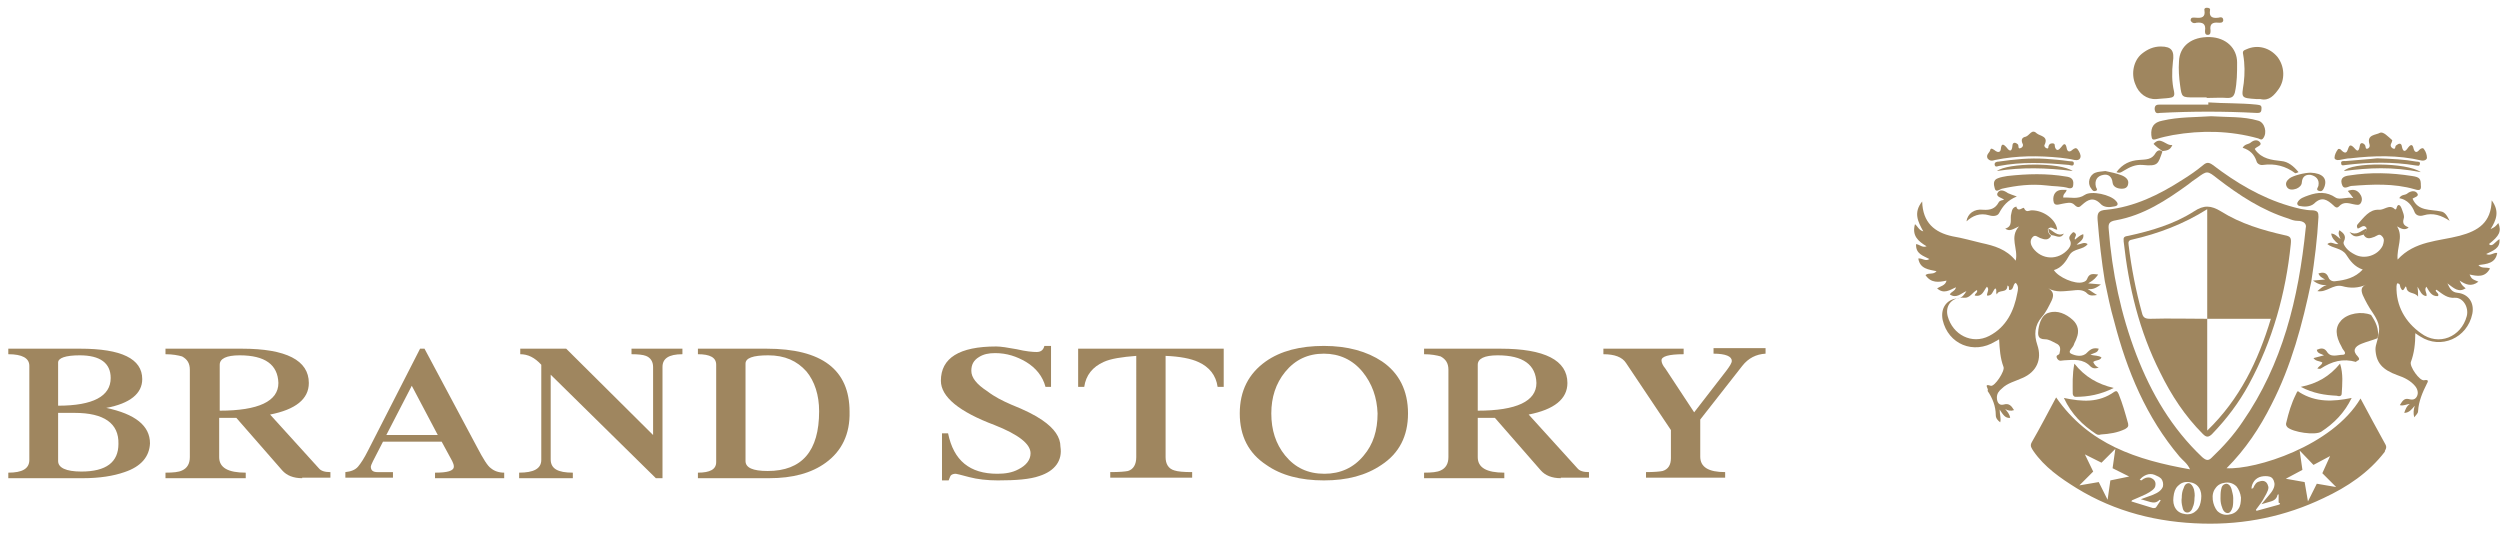 <?xml version="1.0" encoding="utf-8"?>
<!-- Generator: Adobe Illustrator 25.2.3, SVG Export Plug-In . SVG Version: 6.00 Build 0)  -->
<svg version="1.1" id="圖層_1" xmlns="http://www.w3.org/2000/svg" xmlns:xlink="http://www.w3.org/1999/xlink" x="0px" y="0px"
	 viewBox="0 0 451.7 96.4" style="enable-background:new 0 0 451.7 96.4;" xml:space="preserve">
<style type="text/css">
	.st0{fill:none;}
	.st1{fill:#9F865F;}
</style>
<g>
	<path class="st0" d="M415.2,39.8c-0.5,0-1.1-0.2-1.6-0.4c-4.8-1.5-8.9-4.2-12.8-7.2c-1.9-1.5-1.9-1.5-3.8-0.1
		c-0.5,0.4-1,0.8-1.5,1.1c-4,2.9-8.2,5.6-13.1,6.5c-1.1,0.2-1.3,0.6-1.3,1.6c0.6,7.8,2.2,15.4,5,22.7c2.7,7,6.4,13.3,11.9,18.5
		c0.7,0.6,1.1,0.7,1.8,0c2.1-2,4-4.1,5.6-6.5c7.2-10.4,10-22.2,11.4-35C416.9,40.4,416.5,39.8,415.2,39.8z M415.8,42.7
		c-1.1,10.1-3.8,19.7-8.6,28.7c-2,3.7-4.5,7-7.5,10.1c-0.8,0.8-1.2,0.7-1.9,0c-3.6-3.7-6.4-7.9-8.7-12.6c-4.2-8.5-6.3-17.4-7.4-26.7
		c0,0,0-0.1,0-0.2c-0.2-0.8,0.5-0.8,1-0.9c4.7-1.1,9.3-2.4,13.3-5c2.1-1.3,3.5-1.2,5.6,0c4,2.4,8.4,3.8,12.9,4.8
		C415.8,41.1,415.9,41.5,415.8,42.7z"/>
	<path class="st0" d="M440.4,52.5c-0.1,0.4,0.7,0.6,0.4,1.1c-1.2,0-1.6-1-2.1-1.7c-0.5,0.6,0.2,1.2,0,1.7c-0.9-0.1-1.1-0.9-1.6-1.7
		c0,0.7,0.1,1.1,0.1,1.8c-0.6-0.9-1.9-0.4-2.1-1.6c-0.1-0.3-0.2-0.2-0.3,0c-0.4,0.8-0.6,0.2-0.8-0.1c-0.1-0.3-0.1-0.7-0.6-0.7
		c0,0.2-0.1,0.3-0.1,0.5c-0.1,3.7,1.6,6.5,4.4,8.5c3.2,2.3,7.3,0.6,8.3-3.1c0.4-1.6-0.7-3.4-2.2-3.3c-1.3,0.1-2.1-0.6-3-1.4
		C440.5,52.4,440.4,52.5,440.4,52.5z"/>
	<path class="st0" d="M383.4,41.7c-0.7,0.2-0.8,0.5-0.7,1.2c0.6,4.6,1.5,9.2,2.7,13.7c0.3,1,0.7,1.3,1.7,1.3c3.9,0,7.7,0,11.6,0
		c0-7.4,0-14.8,0-22.4C393.9,38.5,388.8,40.5,383.4,41.7z"/>
	<path class="st0" d="M398.8,80.7c6.7-6.4,10.4-14.2,13-22.7c-4.4,0-8.7,0-13,0C398.8,65.5,398.8,73.1,398.8,80.7z"/>
	<path class="st0" d="M363.2,52.5c-0.3,0,0-0.6-0.4-0.8c0,1.5-1.6,0.6-1.9,1.6c-0.3-0.4,0-0.8-0.3-1.1c-0.5,0.4-0.5,1.4-1.5,1.3
		c0-0.5,0.5-1,0-1.6c-0.6,0.7-0.8,1.9-2.2,1.6c0-0.4,0.7-0.6,0.4-1c-0.8,0.4-1.3,1.5-2.3,1.4c-2-0.2-3.4,1.3-3,3.3
		c0.8,3.4,4.4,5.2,7.5,3.6c3.1-1.6,4.5-4.5,5.1-7.8c0.1-0.5,0.2-1.2-0.2-1.7C363.7,51.5,364,52.5,363.2,52.5z"/>
	<path class="st1" d="M395.5,87.3c-0.5,0-0.8,0.3-1,1c-0.2,0.4-0.3,1-0.3,1.6c-0.1,0.6,0,1.2,0.1,1.6c0.1,0.7,0.4,1.1,0.9,1.1
		c0.4,0,0.8-0.3,1-1c0.2-0.4,0.3-1,0.3-1.6c0.1-0.6,0-1.1-0.1-1.6C396.2,87.8,395.9,87.4,395.5,87.3z"/>
	<path class="st1" d="M401.3,88.5c-0.1,0.5-0.1,1-0.1,1.6c0,0.6,0.1,1.1,0.3,1.6c0.2,0.7,0.6,1,1,1c0.4,0,0.7-0.4,0.9-1.1
		c0.1-0.5,0.1-1,0.1-1.6c0-0.6-0.2-1.1-0.3-1.6c-0.2-0.7-0.6-1-1-1C401.7,87.5,401.4,87.8,401.3,88.5z"/>
	<path class="st1" d="M449.7,44.1c1.9-1.5,2.3-2.3,1.7-3.8c-0.6,0.7-0.6,0.7-1.4,1.1c1-1.6,1.7-3.2,0.2-5.2c-0.1,4-2.4,5.5-5.8,6.4
		c-3.8,1-8.1,0.9-11.2,4.3c-0.2-2.2,1.1-4.1-0.1-6c0.7,0.4,1.4,0.8,2.1,0.2c-0.7-0.3-1.2-0.6-0.9-1.6c0.2-0.5-0.2-1.3-0.4-1.9
		c-0.1-0.3-0.6-1.1-0.9,0c0,0.2-0.2,0.3-0.3,0.2c-1-1-1.9,0.2-2.9,0.1c-1.7-0.1-2.7,1.4-3.8,2.6c-0.2,0.2-0.2,0.5,0,0.8
		c0.5-0.1,1.1-0.9,1.6-0.1c0,0.5-0.3,0.8-0.6,1.1c0.5,1,1.2,0.8,2,0.5c0.5-0.2,0.9-0.7,1.4-0.1c0.5,0.5,0.3,1.1,0.1,1.7
		c-0.9,1.8-3.3,2.5-5,1.6c-0.6-0.3-1.2-0.7-1.6-1.2c-0.3-0.4-0.6-0.8-0.4-1.2c0.5-1-0.1-1.5-0.8-2c-0.3,0.5-0.1,1,0.2,1.6
		c-0.6-0.4-1-1-1.7-1c0.1,0.8,0.6,1.3,1.3,1.9c-0.8,0.1-1.3-0.6-2,0c1,0.8,2.6,0.7,3.4,1.9c0.7,1.1,1.5,2.2,3,2.7
		c-1.4,1.5-3.1,1.9-4.9,2.1c-0.5,0.1-1.1-0.1-1.3-0.7c-0.4-1-1.1-0.9-1.8-0.7c0.2,0.6,0.7,0.8,1.2,1.1c-0.8,0.1-1.5,0.1-2.2,0.2
		c0.7,0.5,1.5,0.9,2.5,0.8c-0.7,0.2-1.1,0.6-1.7,1.1c1.7,0.3,2.8-1.3,4.5-0.9c1.4,0.4,2.9,0.4,4.4-0.3c-1.1,0.4-1,1.1-0.7,1.9
		c0.5,1.1,1.1,2.2,1.8,3.2c0.8,1.2,1.5,2.5,1,4c0,0.9-0.5,1.7-0.5,2.6c0.1,2.4,1.2,3.7,4,4.7c1.2,0.4,2.4,1,3.2,2
		c0.4,0.5,0.6,1.2,0.3,1.8c-0.3,0.6-0.8,0.7-1.5,0.5c-0.9-0.2-1.2,0.5-1.6,1.1c0.7,0.2,1.2-0.2,1.8-0.2c-0.6,0.4-0.8,1-1,1.6
		c0.9,0,1.4-0.7,1.9-1.3c-0.2,0.7-0.3,1.3-0.1,2.1c0.3-0.4,0.7-0.7,0.7-1.1c0.1-1.8,0.8-3.4,1.6-5c0.1-0.2,0.5-0.8-0.5-0.6
		c-0.8,0.2-2.7-2.5-2.4-3.3c0.6-1.6,0.8-3.3,0.8-5.2c0.4,0.3,0.6,0.4,0.9,0.6c3.7,2.4,8.5,0.3,9.4-4.1c0.4-2-0.7-3.6-2.7-3.8
		c-0.9-0.1-1.3-0.6-1.8-1.7c1.2,0.9,2,1.7,3.3,0.9c-0.7-0.6-0.7-0.6-1.1-1.4c1.1,0.7,2.1,1.2,3.4,0.2c-1.2-0.5-1.2-0.5-1.6-1.3
		c1.4,0.3,2.8,0.6,3.7-1.1c-0.7-0.3-1.5,0.1-2.1-0.6c1.5-0.2,3.1-0.3,3.4-2.2c-0.7-0.1-1.2,0.6-2,0.2c1.2-0.6,2.6-1,2.4-2.7
		C450.7,43.8,450.3,44.7,449.7,44.1z M443.5,53.8c1.5-0.1,2.6,1.7,2.2,3.3c-1,3.8-5.1,5.5-8.3,3.1c-2.8-2-4.5-4.9-4.4-8.5
		c0-0.2,0.1-0.4,0.1-0.5c0.6,0,0.5,0.4,0.6,0.7c0.2,0.4,0.4,0.9,0.8,0.1c0.1-0.2,0.2-0.4,0.3,0c0.2,1.2,1.5,0.7,2.1,1.6
		c0-0.7,0-1-0.1-1.8c0.5,0.8,0.7,1.6,1.6,1.7c0.2-0.5-0.5-1.1,0-1.7c0.5,0.8,0.9,1.8,2.1,1.7c0.3-0.5-0.5-0.7-0.4-1.1
		c0.1,0,0.2-0.1,0.2,0C441.4,53.2,442.2,53.9,443.5,53.8z"/>
	<path class="st1" d="M417.6,50.9C417.6,50.9,417.6,50.9,417.6,50.9C417.6,50.9,417.6,50.9,417.6,50.9
		C417.6,50.9,417.7,50.9,417.6,50.9C417.7,50.9,417.6,50.9,417.6,50.9C417.6,50.9,417.6,50.9,417.6,50.9z"/>
	<path class="st1" d="M417.6,50.9C417.6,50.9,417.6,50.9,417.6,50.9C417.6,50.9,417.6,50.9,417.6,50.9
		C417.6,50.9,417.6,50.9,417.6,50.9z"/>
	<path class="st1" d="M380,50.9C380,50.9,380,50.9,380,50.9C380,50.9,380,50.9,380,50.9C380,50.9,380,50.9,380,50.9z"/>
	<path class="st1" d="M379.1,49.6c-0.9-0.1-1.6-0.3-2,0.8c-0.1,0.3-0.4,0.5-0.8,0.6c-1.4,0.4-4.4-0.9-5.2-2.2
		c1.4-0.4,2.2-1.6,2.8-2.7c0.8-1.3,2.5-0.9,3.3-2c-0.7-0.5-1.2,0.1-2,0.1c0.7-0.6,1.4-1,1.2-1.9c-0.6,0.2-1,0.6-1.5,1
		c-0.2-0.4,0.5-0.8,0-1.2c-0.2-0.2-0.3-0.2-0.5,0c-0.4,0.4-0.7,0.8-0.4,1.3c0.3,0.6,0.1,1.1-0.3,1.6c-1.8,2.1-4.8,2-6.4-0.2
		c-0.4-0.6-0.6-1.3-0.1-1.9c0.5-0.6,0.9-0.1,1.4,0.1c0.8,0.3,1.5,0.5,2-0.4c-0.4-0.3-0.6-0.7-0.6-1.2c0.6-0.7,1.1,0.1,1.7,0.1
		c-0.2-1.8-2.4-3.5-4.6-3.5c-0.5,0-1,0.5-1.4-0.4c-0.1-0.3-1.1,0.9-1.4-0.3c-0.1,0.1-0.3,0.1-0.4,0.2c-0.4,0.3-0.4,0.7-0.5,1.1
		c-0.3,0.9,0.4,2.3-1.1,2.7c0.8,0.6,1.4,0.1,2.5-0.4c-1.8,2-0.1,4-0.6,6.2c-1.7-2.1-3.9-2.7-6.2-3.2c-1.7-0.4-3.4-0.9-5.2-1.2
		c-3.3-0.7-5.4-2.5-5.5-6.3c-1.6,2-0.8,3.6,0.2,5.4c-0.8-0.2-1-0.9-1.5-1.3c-0.6,2.1,0.6,3.1,2.1,4c-0.8,0.3-1.2-0.3-1.9-0.4
		c-0.1,1.8,1.3,2.1,2.4,2.7c-0.7,0.5-1.3-0.2-2-0.1c0.3,1.9,1.9,2,3.3,2.3c-0.6,0.7-1.4,0.2-2,0.7c1,1.5,2.4,1.3,3.8,1
		c-0.2,0.9-1.1,1-1.7,1.4c1.2,1.1,2.3,0.3,3.4-0.2c-0.1,0.7-0.9,0.8-1.1,1.3c1.2,0.8,2-0.2,3-0.6c-0.4,0.6-0.7,1.2-1.6,1.3
		c-2.1,0.2-3.1,1.9-2.7,3.9c1,4.4,5.6,6.3,9.5,3.9c0.2-0.1,0.4-0.2,0.7-0.4c0.1,1.8,0.2,3.4,0.8,5c0.3,0.7-1.6,3.6-2.3,3.4
		c-1.5-0.5-0.2,0.7-0.6,0.9c0.9,1.3,1.5,2.8,1.5,4.4c0,0.6,0.4,1,0.8,1.3c0.2-0.7-0.1-1.4-0.1-2.3c0.6,0.9,1,1.6,1.9,1.5
		c-0.1-0.7-0.5-1.1-0.9-1.6c0.5,0.3,1,0.4,1.6,0.2c-0.5-0.8-0.9-1.3-1.9-1c-0.8,0.2-1.2-0.4-1.2-1.3c0-0.7,0.4-1.2,0.9-1.6
		c1-1,2.4-1.3,3.7-1.9c2.6-1.1,3.6-3.4,2.7-6c-0.6-1.8-0.5-3.5,0.8-5c0.8-0.9,1.3-2,1.8-3c0.4-0.9,0.4-1.6-0.6-2.2
		c1.4,0.8,2.8,0.5,4.2,0.4c1-0.1,2.1-0.3,2.9,0.6c0.5,0.4,1,0.3,1.7,0.2c-0.7-0.4-1.2-0.8-1.7-1.1c1,0.2,1.7-0.3,2.4-0.8
		c-0.7-0.1-1.4-0.1-2.3-0.2C378.5,50.5,378.7,50.1,379.1,49.6z M364.5,52.9c-0.6,3.3-2,6.2-5.1,7.8c-3.1,1.6-6.6-0.2-7.5-3.6
		c-0.5-2,0.9-3.5,3-3.3c1,0.1,1.5-1,2.3-1.4c0.2,0.5-0.4,0.6-0.4,1c1.4,0.3,1.6-0.9,2.2-1.6c0.5,0.5,0,1,0,1.6c1,0.1,1-0.8,1.5-1.3
		c0.4,0.3,0,0.7,0.3,1.1c0.3-1,1.9-0.1,1.9-1.6c0.5,0.1,0.1,0.8,0.4,0.8c0.8,0,0.5-1,1.1-1.3C364.8,51.7,364.6,52.4,364.5,52.9z"/>
	<path class="st1" d="M380,50.9C380,50.9,380,50.9,380,50.9L380,50.9C380,50.9,380,50.9,380,50.9z"/>
	<path class="st1" d="M380,50.9C380,50.9,380,50.9,380,50.9C380,50.9,380,50.9,380,50.9L380,50.9z"/>
	<path class="st1" d="M396.5,17.6c0.7,0,1.5,0,2.2,0c0,0,0,0,0,0.1c1.3,0,2.6-0.1,3.8,0c0.8,0,1.1-0.3,1.3-1
		c0.4-1.8,0.4-3.6,0.4-5.4c0-2.6-2-4.5-4.9-4.6c-3.3-0.1-5.5,1.6-5.6,4.4c-0.1,1.4,0,2.9,0.2,4.3C394.2,17.6,394.2,17.6,396.5,17.6z
		"/>
	<path class="st1" d="M388.7,24.4c0.1,0.7,0.1,1,1,0.7c0.9-0.3,1.9-0.5,2.9-0.7c5.2-0.9,10.3-0.8,15.4,0.6c0.3,0.1,0.6,0.4,0.9,0
		c0.8-1,0.3-2.9-0.9-3.2c-2.7-0.8-5.6-0.6-8.5-0.8c-2.8,0.2-5.8,0.1-8.8,0.8C389.1,22.1,388.6,23,388.7,24.4z"/>
	<path class="st1" d="M414.8,71.3c-0.8,1.6-1.3,3.3-1.7,5c-0.1,0.3-0.1,0.6,0.2,0.9c1,0.9,5,1.5,6.1,0.8c2.3-1.5,4.2-3.4,5.5-6.1
		c-3.4,0.7-6.5,0.8-9.4-1C415,70.4,415,71,414.8,71.3z"/>
	<path class="st1" d="M372.9,71.9c1.4,3,3.4,4.9,5.8,6.5c0.3,0.2,0.6,0.2,0.9,0.1c1.5-0.1,3-0.3,4.4-1c0.5-0.3,0.6-0.5,0.5-1
		c-0.5-1.8-1-3.6-1.7-5.3c-0.2-0.4-0.3-0.7-0.8-0.4C379.2,72.8,376.2,72.6,372.9,71.9z"/>
	<path class="st1" d="M407.7,17.9c0.2,0,0.4,0,0.7,0c1.6,0.4,2.5-0.7,3.3-1.8c1.2-1.7,1.1-4.1-0.2-5.8c-1.4-1.7-3.6-2.3-5.6-1.4
		c-0.4,0.2-0.8,0.2-0.6,1c0.3,1.7,0.3,3.4,0.1,5.1C405,17.7,404.8,17.7,407.7,17.9z"/>
	<path class="st1" d="M389.6,17.9c0.8-0.1,1.6-0.1,2.3-0.2c0.7-0.1,1.1-0.2,0.9-1.2c-0.4-1.7-0.4-3.5-0.2-5.3c0.3-2-0.2-2.8-2.2-2.8
		c-1.3,0-2.4,0.5-3.4,1.3c-1.5,1.2-2,3.6-1.2,5.5C386.4,16.9,387.9,18,389.6,17.9z"/>
	<path class="st1" d="M428.4,56.9c-1.7-0.7-4.2-0.3-5.4,1c-1.1,1.2-1.1,2.7,0.1,4.8c0.1,0.3,0.3,0.5,0.5,0.8
		c0.2,0.3,0.1,0.6-0.3,0.6c-1,0-2.2,0.6-2.9-0.6c-0.5-0.7-1.1-0.6-1.8-0.3c0.1,0.7,0.8,0.7,1.3,1c-0.7,0.2-1.2,0.3-1.9,0.5
		c0.4,0.6,1.1,0.5,1.6,0.8c-0.1,0.5-0.6,0.6-0.9,1.1c0.3,0,0.5,0.1,0.6,0c2-1.3,4-1.9,6.4-1.2c0-0.3,1-0.2,0.3-1
		c-1-1-0.6-1.8,0.7-2.3c1-0.4,1.9-0.6,2.9-1C429.9,59.4,429.2,58.1,428.4,56.9z"/>
	<path class="st1" d="M375.2,61.1c0.5-1.2,0.3-2.4-0.7-3.3c-1.2-1.1-2.8-1.8-4.3-1.3c-1.2,0.3-1.7,1.7-1.9,3
		c-0.1,0.9-0.2,1.8,1.2,1.8c0.7,0,1.3,0.4,1.9,0.7c1,0.4,0.9,1.1,0.7,1.9c-0.1,0.3-0.8,0.2-0.4,0.9c0.4,0.6,0.8,0.3,1.3,0.3
		c1.7-0.1,3.4-0.3,4.7,1.1c0.3,0.3,0.8,0.5,1.5,0.2c-0.6-0.2-0.8-0.6-1-1c0.5-0.4,1.2-0.2,1.5-0.8c-0.5-0.4-1.2-0.3-2-0.5
		c0.7-0.4,1.3-0.3,1.5-1.1c-0.9-0.2-1.4,0-2.1,0.7c-0.8,0.9-2.1,0.6-2.9,0.2c-0.7-0.4,0.3-1,0.5-1.6
		C374.8,61.9,375.1,61.5,375.2,61.1z"/>
	<path class="st1" d="M422.7,28.9c0.7-0.1,1.3-0.3,2-0.3c4.3-0.5,8.6-0.6,12.8,0.4c0.6,0.1,1-0.2,1-0.5c0-0.5-0.2-1.1-0.5-1.5
		c-0.2-0.4-0.6-0.2-0.9,0.1c-0.4,0.5-0.8,0.5-1-0.2c-0.2-1-0.6-0.8-1.1-0.1c-0.4,0.6-0.8,0.7-1-0.2c-0.1-0.9-0.6-0.7-1.1-0.3
		c-0.2,0.2,0,0.8-0.6,0.5c-0.3-0.2-0.5-0.5-0.2-1c0-0.1,0.2-0.4,0.1-0.5c-0.7-0.6-1.6-1.6-2.2-1.3c-0.7,0.4-2.4,0.3-1.9,2
		c0.1,0.3,0.1,0.6-0.2,0.8c-0.6,0.3-0.4-0.3-0.6-0.6c-0.3-0.4-0.8-0.5-0.9,0c-0.3,1.9-0.8,0.6-1.4,0.2c-1-0.7-0.5,2-1.8,0.9
		c0,0-0.1-0.1-0.1-0.1c-0.2-0.3-0.6-0.4-0.7-0.2c-0.3,0.4-0.6,1-0.6,1.5C421.8,28.8,422.2,29,422.7,28.9z"/>
	<path class="st1" d="M360.5,28.9c3.9-0.8,7.8-0.8,11.8-0.4c0.8,0.1,1.7,0.2,2.5,0.4c0.5,0.1,1,0,1.1-0.5c0.1-0.4-0.2-1-0.5-1.4
		c-0.3-0.4-0.6-0.2-1,0.1c-0.4,0.4-0.9,0.4-1-0.4c-0.2-0.9-0.5-0.8-1-0.1c-0.4,0.5-0.8,0.8-1.1,0c-0.1-0.3,0.1-0.7-0.5-0.7
		c-0.4,0-0.6,0.2-0.7,0.6c0,0.2,0,0.4-0.3,0.3c-0.3-0.1-0.5-0.4-0.4-0.6c0.8-1.6-0.8-1.6-1.4-2.1c-0.9-0.9-1.3,0.4-2,0.6
		c-0.5,0.1-1,0.4-0.5,1.4c0,0,0.1,0.4-0.3,0.6c-0.7,0.4-0.4-0.4-0.6-0.6c-0.4-0.4-1-0.5-1,0.3c-0.1,1-0.5,1-1,0.3
		c-0.6-0.7-1-0.9-1.1,0.3c-0.1,0.6-0.6,0.5-0.9,0.3c-0.4-0.3-0.9-0.7-1-0.2c-0.1,0.5-0.8,0.8-0.5,1.5
		C359.5,29.1,359.9,29.1,360.5,28.9z"/>
	<path class="st1" d="M360.4,34c0.2,0.9,0.9,0.2,1.3,0.1c2.7-0.6,5.3-0.9,8-0.6c1.4,0.2,2.8,0.1,4.1,0.5c0.6,0.1,0.8-0.2,0.8-0.7
		c0.1-1-0.5-1.3-1.3-1.4c-3.5-0.6-7-0.5-10.6-0.1c-0.6,0.1-1.2,0.2-1.7,0.4C360.1,32.5,360.2,33.3,360.4,34z"/>
	<path class="st1" d="M390.3,20.4c5.8-0.3,11.5-0.3,17.3,0c0.5,0,1,0.1,1-0.7c0.1-0.8-0.4-0.7-0.9-0.8c-2.9-0.3-5.8-0.2-8.7-0.4
		c0,0.1,0,0.2,0,0.4c-2.9,0-5.8,0-8.7,0c-0.5,0-1,0-1,0.8C389.4,20.5,389.7,20.5,390.3,20.4z"/>
	<path class="st1" d="M436.3,34.2c0.9,0.3,1.2,0.1,1.1-0.7c0-1.2-0.2-1.5-1.6-1.7c-3.8-0.6-7.5-0.7-11.3-0.1
		c-0.9,0.1-1.7,0.4-1.4,1.5c0.3,1.2,1.1,0.5,1.7,0.4C428.6,33.3,432.5,33.1,436.3,34.2z"/>
	<path class="st1" d="M374.8,65.7c-0.4,2-0.3,3.7-0.3,5.4c0,0.3,0.2,0.6,0.5,0.6c2.3,0,4.5-0.4,6.9-1.6
		C379,69.4,376.7,68.1,374.8,65.7z"/>
	<path class="st1" d="M423.1,71.1c0.1-1.7,0.3-3.5-0.3-5.4c-1.9,2.3-4.1,3.6-7.1,4.2c2.3,1.2,4.4,1.5,6.5,1.6
		C422.5,71.6,423.1,71.7,423.1,71.1z"/>
	<path class="st1" d="M372.8,35.7c-0.1-0.7,0.5-0.8,0.6-1.4c-0.3,0-0.6,0-0.8,0c-1.2,0-1.7,0.9-1.6,1.9c0.1,1.2,1,0.7,1.7,0.6
		c0.7-0.1,1.5-0.4,2.1,0.2c0.6,0.6,0.9,0.5,1.4,0c1-0.9,2-1.5,3.3-0.2c0.6,0.7,1.6,0.7,2.5,0.5c0.7-0.1,0.8-0.5,0.3-1
		c-0.9-1.1-4.4-1.9-5.6-1.1C375.4,36.1,374.1,35.6,372.8,35.7z"/>
	<path class="st1" d="M422,35.7c-1.6-1.1-3.2-1-4.9-0.4c-0.8,0.3-1.6,0.5-2,1.3c-0.1,0.2,0,0.5,0.3,0.6c0.9,0.2,2,0.2,2.7-0.4
		c1.4-1.4,2.4-0.7,3.5,0.3c0.3,0.3,0.6,0.6,1,0.2c0.8-0.9,1.7-0.6,2.6-0.4c0.6,0.1,1.1,0.3,1.4-0.3c0.3-0.6,0.1-1.2-0.3-1.7
		c-0.6-0.7-1.3-0.7-2.1-0.4c0.3,0.4,0.6,0.7,1,1.3C424,35.5,422.8,36.2,422,35.7z"/>
	<path class="st1" d="M407.5,27.1c0-0.1-0.1-0.1-0.1-0.2c0.3-0.4,1.3-0.6,1-1.1c-0.4-0.6-1.1-0.6-1.8,0c-0.4,0.3-1,0.2-1.4,0.9
		c1.3,0.4,2.1,1.2,2.5,2.4c0.1,0.5,0.7,0.8,1.2,0.7c2.1-0.3,4.1,0.2,5.8,1.5c0,0,0.2,0,0.6-0.2c-0.9-1.1-1.9-1.9-3.1-2
		C410.4,28.9,408.7,28.7,407.5,27.1z"/>
	<path class="st1" d="M359.4,38.9c0.6,0.2,1.5,0.2,1.8-0.4c0.7-1.3,1.5-2.3,3.2-3c-0.8-0.3-1.2-0.4-1.6-0.6c-0.7-0.5-1.5-0.8-1.9,0
		c-0.3,0.7,0.8,0.8,1.2,1.2c-0.4,0.1-0.8,0.1-1,0.5c-0.6,1.1-1.5,1.4-2.8,1.3c-1.6-0.2-2.8,0.7-3,2.1
		C356.4,39,357.7,38.4,359.4,38.9z"/>
	<path class="st1" d="M435.9,35.9c0.2-0.2,1.2-0.4,0.9-0.9c-0.4-0.7-1.3-0.5-1.9,0c-0.4,0.3-1,0.1-1.4,0.8c1.5,0.3,2.3,1.3,2.8,2.6
		c0.3,0.6,1,0.7,1.6,0.5c1.7-0.5,3.2,0,4.7,1c-0.4-0.8-0.8-1.6-1.6-1.7C439.1,37.8,436.9,38.2,435.9,35.9z"/>
	<path class="st1" d="M413.2,33.8c0.4,0.6,1.1,0.5,1.7,0.3c0.5-0.2,1-0.6,1-1.2c0.1-1.1,0.8-1.4,1.6-1.3c0.9,0.2,1.6,0.8,1.4,1.9
		c0,0.3-0.6,0.8,0.1,1c0.6,0.2,0.8-0.3,1-0.8c0.5-1.5-0.4-2.4-2.5-2.5c-1.1,0-3.1,0.5-3.8,1C413.2,32.6,412.8,33.1,413.2,33.8z"/>
	<path class="st1" d="M436.6,29.2c-2.2-0.4-4.4-0.5-7.1-0.6c-1.6,0.2-3.7,0.3-5.7,0.5c-0.3,0-0.9-0.1-0.8,0.4c0,0.6,0.6,0.3,0.9,0.3
		c4.2-0.5,8.4-0.6,12.6,0.1c0.3,0,0.6,0.2,0.7-0.2C437.4,29.2,436.9,29.2,436.6,29.2z"/>
	<path class="st1" d="M374.7,29.5c0-0.5-0.6-0.3-1-0.4c-1.4-0.2-2.7-0.3-4.1-0.4c-2.9-0.2-5.7,0.1-8.5,0.5c-0.3,0-0.8,0.1-0.7,0.6
		c0.1,0.4,0.4,0.3,0.7,0.2c4.2-0.8,8.3-0.6,12.7-0.2C374,29.8,374.7,30.2,374.7,29.5z"/>
	<path class="st1" d="M378.6,34.5c0.5-0.1,0.2-0.5,0.1-0.7c-0.3-1.2,0.2-2,1.3-2.2c0.9-0.2,1.6,0.3,1.7,1.4c0.1,0.8,0.9,1.1,1.7,1.1
		c0.5,0,1-0.2,1.1-0.8c0.2-0.8-0.4-1.3-1.1-1.6c-1-0.4-2.1-0.6-3-0.8c-0.7,0.1-1.3,0.1-1.8,0.3c-1.1,0.4-1.5,1.9-0.8,2.8
		C378.1,34.5,378.3,34.6,378.6,34.5z"/>
	<path class="st1" d="M396.9,4.1c1.1-0.1,1.7,0.2,1.5,1.5c0,0.3,0,0.7,0.5,0.7c0.5,0,0.5-0.4,0.5-0.8c-0.2-1.2,0.4-1.5,1.4-1.4
		c0.3,0,0.8,0.1,0.9-0.4c0-0.7-0.5-0.6-0.9-0.5c-0.9,0.1-1.7,0-1.5-1.3c0.1-0.4-0.2-0.5-0.6-0.5c-0.3,0-0.5,0.2-0.4,0.5
		c0.2,1.2-0.5,1.4-1.5,1.3c-0.4,0-1-0.2-1,0.5C396.1,4.3,396.6,4.2,396.9,4.1z"/>
	<path class="st1" d="M360.8,30.9c4.5-0.7,8.9-0.6,13.7,0C372.2,29.3,362.8,29.4,360.8,30.9z"/>
	<path class="st1" d="M423.5,30.9c2.3-0.3,4.5-0.5,6.7-0.5c2.3,0,4.5,0.2,7.2,0.7C434.8,29.3,424.8,29.3,423.5,30.9z"/>
	<path class="st1" d="M383.8,30.8c1-0.6,2-1.1,3.3-1c2.9,0.3,2.8-0.2,3.6-2.4c0,0,0,0,0,0c-0.5-0.5-1-0.1-1.2,0.2
		c-0.7,1.3-1.8,1.2-3,1.3c-1.6,0.1-3,0.7-4.1,2.2C383.1,31.4,383.4,31,383.8,30.8z"/>
	<path class="st1" d="M392.5,26.2c-1.2,0.2-2.1-1.7-3.4-0.2c0.5,0.5,1,0.9,1.6,1.3c0,0,0,0,0,0C391.4,27.2,392.1,27.2,392.5,26.2z"
		/>
	<path class="st1" d="M372.9,42.2c-1.2,0.6-1.9-0.5-2.8-0.9c0,0.5,0.1,0.9,0.6,1.2C371.4,42.5,372.3,43.3,372.9,42.2z"/>
	<path class="st1" d="M424.5,41.9c0.9,1.3,1.7,0.7,2.5,0.5c0.3-0.3,0.6-0.7,0.6-1.1C426.6,41.6,425.9,42.7,424.5,41.9z"/>
	<path class="st1" d="M412.8,42.5c-4-0.9-8-2.1-11.5-4.3c-1.8-1.1-3.1-1.2-4.9,0c-3.6,2.3-7.7,3.5-11.8,4.4c-0.5,0.1-1,0.1-0.9,0.8
		c0,0.1,0,0.1,0,0.2c0.9,8.2,2.8,16.2,6.6,23.7c2,4.1,4.5,7.9,7.7,11.1c0.6,0.6,1,0.7,1.7,0c2.6-2.7,4.8-5.6,6.6-8.9
		c4.3-7.9,6.7-16.5,7.6-25.4C414,43,413.9,42.7,412.8,42.5z M398.8,77.8c0-6.7,0-13.4,0-20.2c0,0,0,0,0,0c0,0,0,0,0,0
		c-3.4,0-6.9-0.1-10.3,0c-0.9,0-1.3-0.2-1.5-1.1c-1.1-4-1.9-8.1-2.4-12.2c-0.1-0.6,0-0.9,0.6-1c4.8-1.1,9.3-2.8,13.6-5.5
		c0,6.7,0,13.3,0,19.8c0,0,0,0,0,0c0,0,0,0,0,0c3.8,0,7.6,0,11.5,0C408,65.2,404.7,72.1,398.8,77.8z"/>
	<path class="st1" d="M398.8,57.9C398.8,57.9,398.8,57.9,398.8,57.9C398.8,57.9,398.8,57.9,398.8,57.9
		C398.8,57.9,398.8,57.9,398.8,57.9C398.8,57.9,398.8,57.9,398.8,57.9z"/>
	<g>
		<path class="st0" d="M416.7,41.1c0.2-0.8-0.2-1.3-1.5-1.3c-0.5,0-1.1-0.2-1.6-0.4c-4.8-1.5-8.9-4.2-12.8-7.2
			c-1.9-1.5-1.9-1.5-3.8-0.1c-0.5,0.4-1,0.8-1.5,1.1c-4,2.9-8.2,5.6-13.1,6.5c-1.1,0.2-1.3,0.6-1.3,1.6c0.6,7.8,2.2,15.4,5,22.7
			c2.7,7,6.4,13.3,11.9,18.5c0.7,0.6,1.1,0.7,1.8,0c2.1-2,4-4.1,5.6-6.5C412.5,65.8,415.4,53.9,416.7,41.1z"/>
		<path class="st0" d="M395.5,87.3c-0.5,0-0.8,0.3-1,1c-0.2,0.4-0.3,1-0.3,1.6c-0.1,0.6,0,1.2,0.1,1.6c0.1,0.7,0.4,1.1,0.9,1.1
			c0.4,0,0.8-0.3,1-1c0.2-0.4,0.3-1,0.3-1.6c0.1-0.6,0-1.1-0.1-1.6C396.2,87.8,395.9,87.4,395.5,87.3z"/>
		<polygon class="st0" points="382.1,81.2 379.6,83.6 376.6,82.1 378.1,85.2 375.6,87.7 379.1,87.1 380.7,90.3 381.3,86.8 
			384.6,86.2 381.6,84.6 		"/>
		<path class="st0" d="M402.2,87.4c-0.5,0-0.7,0.4-0.9,1.1c-0.1,0.5-0.1,1-0.1,1.6c0,0.6,0.1,1.1,0.3,1.6c0.2,0.7,0.6,1,1,1
			c0.4,0,0.7-0.4,0.9-1.1c0.1-0.5,0.1-1,0.1-1.6c0-0.6-0.2-1.1-0.3-1.6C403,87.7,402.6,87.4,402.2,87.4z"/>
		<path class="st0" d="M389.3,85.8c-0.5-0.2-1-0.1-1.5,0c-0.5,0.2-0.9,0.5-1.2,0.9l0.3,0.1c0.6-0.4,1.1-0.6,1.6-0.5
			c0.8,0.3,1.2,0.8,0.9,1.6c-0.1,0.5-0.7,0.9-1.7,1.4c-0.6,0.3-1.5,0.7-2.5,1.1l-0.1,0.2l3.9,1.2c0.3,0.1,0.5,0,0.6-0.2l0.8-1.2
			l-0.2-0.1c-0.4,0.5-1,0.6-1.7,0.4l-1.7-0.5l2.2-0.8c1-0.4,1.7-0.9,1.8-1.5c0.2-0.5,0.1-1-0.3-1.3C390.2,86.2,389.8,86,389.3,85.8z
			"/>
		<path class="st1" d="M431,80.3c-1.5-2.7-3-5.5-4.5-8.3c-5.1,8.6-19,12.9-24.2,12.6c3.4-3.4,6-7.3,8.1-11.5
			c3.6-7,5.6-14.5,7.2-22.2c0,0,0,0,0,0c0.6-3.9,1.1-7.8,1.3-11.7c0-0.8-0.1-1.1-1-1.2c-1.5,0-2.9-0.4-4.3-0.8
			c-5.1-1.5-9.6-4.2-13.8-7.4c-0.7-0.5-1.1-0.5-1.7,0c-1.2,1-2.5,1.9-3.8,2.7c-4.2,2.7-8.7,4.9-13.7,5.4c-1.5,0.1-1.7,0.6-1.6,1.9
			c0.3,3.7,0.7,7.3,1.3,11l0,0c0,0,0,0,0,0c0.5,2.4,1,4.9,1.7,7.3c2.3,8.9,5.8,17.3,11.8,24.4c0.6,0.7,1.4,1.2,1.9,2.3
			c-9.6-1.7-18.3-4.5-24.2-13c-1.5,2.8-2.9,5.5-4.4,8.1c-0.4,0.7,0,1.1,0.3,1.6c2,2.9,4.9,4.9,7.8,6.7c7,4.3,14.7,6.2,22.8,6.4
			c7.6,0.2,14.9-1.3,21.8-4.6c4.3-2,8.2-4.6,11.1-8.4C430.8,81.4,431.4,81,431,80.3z M381.3,86.8l-0.5,3.5l-1.6-3.2l-3.5,0.6
			l2.5-2.5l-1.5-3.1l3,1.5l2.5-2.5l-0.5,3.5l3,1.5L381.3,86.8z M390.8,87.9c-0.2,0.6-0.8,1.1-1.8,1.5l-2.2,0.8l1.7,0.5
			c0.7,0.2,1.2,0.1,1.7-0.4l0.2,0.1l-0.8,1.2c-0.1,0.2-0.3,0.2-0.6,0.2l-3.9-1.2l0.1-0.2c1-0.4,1.8-0.8,2.5-1.1c1-0.5,1.6-1,1.7-1.4
			c0.2-0.8-0.1-1.3-0.9-1.6c-0.5-0.1-1,0-1.6,0.5l-0.3-0.1c0.3-0.4,0.7-0.7,1.2-0.9c0.5-0.2,1-0.2,1.5,0c0.5,0.2,0.9,0.4,1.2,0.7
			C390.8,86.9,390.9,87.4,390.8,87.9z M396.9,92.2c-0.5,0.5-1.1,0.8-2,0.7c-0.8-0.1-1.4-0.4-1.8-1c-0.4-0.6-0.5-1.3-0.4-2.1
			c0.1-0.9,0.3-1.5,0.8-2c0.5-0.5,1.1-0.8,2-0.7c0.8,0.1,1.4,0.4,1.8,1c0.4,0.6,0.5,1.3,0.4,2.1C397.6,91,397.4,91.7,396.9,92.2z
			 M397.9,82.6c-5.5-5.2-9.2-11.5-11.9-18.5c-2.8-7.3-4.4-14.9-5-22.7c-0.1-1,0.1-1.4,1.3-1.6c5-0.9,9.1-3.6,13.1-6.5
			c0.5-0.4,1-0.8,1.5-1.1c1.9-1.4,1.9-1.4,3.8,0.1c3.9,3,8,5.7,12.8,7.2c0.5,0.2,1,0.4,1.6,0.4c1.2,0,1.7,0.6,1.5,1.3
			c-1.3,12.8-4.2,24.6-11.4,35c-1.6,2.4-3.5,4.5-5.6,6.5C399,83.3,398.6,83.2,397.9,82.6z M404.4,92c-0.4,0.6-1,0.9-1.8,1
			c-0.8,0.1-1.5-0.2-2-0.7c-0.4-0.5-0.7-1.2-0.8-2c-0.1-0.9,0.1-1.6,0.5-2.1c0.4-0.6,1-0.9,1.8-1c0.8-0.1,1.5,0.2,2,0.7
			c0.4,0.5,0.7,1.2,0.8,2C404.9,90.7,404.8,91.5,404.4,92z M411.7,91.2l-4,1.1l-0.1-0.2c0.7-0.9,1.2-1.6,1.5-2.2
			c0.6-1,0.9-1.7,0.7-2.1c-0.2-0.8-0.8-1.1-1.6-0.8c-0.5,0.1-0.8,0.5-1.1,1.2l-0.3,0.1c0-0.5,0.2-1,0.5-1.4c0.3-0.4,0.8-0.7,1.3-0.8
			c0.5-0.1,1-0.1,1.4,0c0.5,0.1,0.8,0.5,0.9,1c0.2,0.6-0.1,1.4-0.8,2.2l-1.5,1.8l1.7-0.5c0.7-0.2,1.1-0.6,1.2-1.2l0.2-0.1l0,1.5
			C412.1,91,412,91.1,411.7,91.2z M418.6,87.4l-1.6,3.2l-0.6-3.5l-3.4-0.6l3-1.6l-0.5-3.5L418,84l3-1.6l-1.4,3.1l2.5,2.5L418.6,87.4
			z"/>
	</g>
</g>
<g>
	<g>
		<path class="st1" d="M22.5,85.3c-2,0.7-4.5,1.1-7.5,1.1H1.5v-1c2.5,0,3.8-0.7,3.8-2.3V66.1C5.3,64.7,4,64,1.5,64v-1h13
			c7.4,0,11.2,1.8,11.2,5.5c0,2.6-2.2,4.4-6.5,5.2c5.2,1.1,7.9,3.2,7.9,6.4C27,82.5,25.5,84.3,22.5,85.3z M14.4,64.2
			c-2.6,0-3.9,0.5-3.9,1.3v7.8c6.3,0,9.5-1.7,9.5-5C20,65.6,18.1,64.2,14.4,64.2z M13.5,74.6h-3v8.7c0,1.2,1.4,1.9,4.2,1.9
			c4.5,0,6.7-1.7,6.7-5C21.5,76.5,18.8,74.6,13.5,74.6z"/>
		<path class="st1" d="M54.6,86.4c-1.6,0-2.8-0.5-3.6-1.4l-8.3-9.5h-3.1v7.1c0,1.9,1.6,2.8,4.8,2.8v1H29.9v-1c1.4,0,2.4-0.1,3-0.4
			c0.9-0.4,1.4-1.2,1.4-2.4V66.8c0-1.2-0.5-1.9-1.4-2.4c-0.7-0.2-1.7-0.4-3-0.4v-1h13.8c8,0,12.1,2.1,12.1,6.2c0,2.9-2.4,4.8-7,5.7
			l8.8,9.7c0.4,0.5,1.1,0.7,2.1,0.7v1H54.6z M43.3,64.2c-2.4,0-3.6,0.6-3.6,1.7v8.3c7,0,10.6-1.7,10.6-5
			C50.2,65.9,47.9,64.2,43.3,64.2z"/>
		<path class="st1" d="M78.6,86.4v-1c2.2,0,3.4-0.3,3.4-1.1c0-0.3-0.1-0.6-0.3-1l-1.9-3.5H69.2l-1.8,3.5c-0.3,0.6-0.4,0.9-0.4,1
			c0,0.7,0.4,1,1.2,1H71v1h-8.6v-1c1-0.1,1.8-0.4,2.3-1c0.5-0.6,1.1-1.5,1.8-2.9L75.9,63h0.8l9.5,17.8c1.1,2.1,1.9,3.4,2.5,3.8
			c0.6,0.5,1.4,0.8,2.4,0.8v1H78.6z M74.4,69.7l-4.6,8.9h9.3L74.4,69.7z"/>
		<path class="st1" d="M119.7,66.3v20.1h-1.2l-19-18.7v15.3c0,1.7,1.3,2.4,4,2.4v1h-9.7v-1c2.6,0,4-0.7,4-2.3V65.9
			C96.6,64.6,95.4,64,94,64v-1h8.3L118,78.6V66.3c0-1-0.5-1.7-1.3-2c-0.5-0.2-1.4-0.3-2.6-0.3v-1h9.2v1
			C120.8,64,119.7,64.8,119.7,66.3z"/>
		<path class="st1" d="M149.2,83.6c-2.6,1.9-6,2.8-10.2,2.8h-12.9v-1c2.2,0,3.3-0.6,3.3-1.9V65.9c0-1.3-1.1-1.9-3.3-1.9v-1h12.4
			c10,0,15,3.8,15,11.4C153.6,78.4,152.1,81.5,149.2,83.6z M145.7,67.1c-1.7-1.9-3.9-2.9-6.9-2.9c-2.8,0-4.1,0.5-4.1,1.5v17.6
			c0,1.2,1.3,1.8,4,1.8c6.2,0,9.3-3.6,9.3-10.8C148,71.4,147.2,68.9,145.7,67.1z"/>
		<path class="st1" d="M187.8,86c-1.7,0.6-4.2,0.8-7.5,0.8c-1.9,0-3.7-0.2-5.2-0.6c-1.5-0.4-2.3-0.6-2.4-0.6c-0.4,0-0.7,0.1-0.9,0.3
			c-0.1,0.1-0.2,0.4-0.4,0.9h-1.2v-8.5h1.1c1,4.9,3.9,7.3,8.9,7.3c1.4,0,2.7-0.2,3.8-0.8c1.4-0.7,2.2-1.7,2.2-2.9
			c0-1.7-2.2-3.4-6.5-5.1c-6.4-2.4-9.7-5.1-9.7-8c0-4.1,3.3-6.2,10-6.2c0.8,0,2.1,0.2,3.7,0.5c1.7,0.4,2.9,0.5,3.6,0.5
			c0.7,0,1.2-0.3,1.4-1.1h1.2v7.4h-1c-0.5-1.9-1.7-3.4-3.5-4.5c-1.7-1-3.5-1.6-5.6-1.6c-1.2,0-2.1,0.2-2.9,0.7
			c-1,0.6-1.4,1.4-1.4,2.5c0,1.2,0.9,2.4,2.9,3.7c1.3,1,2.7,1.7,4.3,2.4c2.5,1,4.3,1.9,5.6,2.8c2.2,1.5,3.3,3.1,3.3,4.8
			C192,83.2,190.6,85.1,187.8,86z"/>
		<path class="st1" d="M220,69.9c-0.3-2.1-1.5-3.6-3.5-4.5c-1.3-0.6-3.3-1-5.9-1.1v18.3c0,1.2,0.5,2.1,1.6,2.4
			c0.6,0.2,1.6,0.3,3.2,0.3v1h-14.8v-1c1.7,0,2.7-0.1,3.2-0.2c1-0.3,1.5-1.2,1.5-2.5V64.3c-2.6,0.2-4.6,0.5-5.9,1.1
			c-2,0.9-3.2,2.4-3.5,4.5h-1.1V63h26.3v6.9H220z"/>
		<path class="st1" d="M249.6,84c-2.8,1.9-6.2,2.8-10.4,2.8c-4.2,0-7.7-0.9-10.4-2.8c-3.2-2.1-4.8-5.2-4.8-9.3
			c0-4.1,1.6-7.2,4.7-9.4c2.7-1.9,6.2-2.8,10.5-2.8s7.8,1,10.5,2.8c3.1,2.1,4.7,5.3,4.7,9.4C254.4,78.8,252.8,81.9,249.6,84z
			 M246.2,67.2c-1.8-2.2-4.2-3.3-7-3.3c-2.9,0-5.2,1.1-7,3.3c-1.7,2.1-2.5,4.6-2.5,7.5c0,3,0.8,5.5,2.5,7.6c1.8,2.2,4.1,3.3,7.1,3.3
			c2.9,0,5.3-1.1,7.1-3.3c1.7-2,2.5-4.5,2.5-7.6C248.8,71.8,247.9,69.3,246.2,67.2z"/>
		<path class="st1" d="M282,86.4c-1.6,0-2.8-0.5-3.6-1.4l-8.3-9.5H267v7.1c0,1.9,1.6,2.8,4.8,2.8v1h-14.5v-1c1.4,0,2.4-0.1,3-0.4
			c0.9-0.4,1.4-1.2,1.4-2.4V66.8c0-1.2-0.5-1.9-1.4-2.4c-0.7-0.2-1.7-0.4-3-0.4v-1h13.8c8,0,12.1,2.1,12.1,6.2c0,2.9-2.4,4.8-7,5.7
			l8.8,9.7c0.4,0.5,1.1,0.7,2.1,0.7v1H282z M270.6,64.2c-2.4,0-3.6,0.6-3.6,1.7v8.3c7,0,10.6-1.7,10.6-5
			C277.5,65.9,275.2,64.2,270.6,64.2z"/>
		<path class="st1" d="M314.8,66.1l-7.6,9.7v6.7c0,1.9,1.5,2.8,4.5,2.8v1h-14.3v-1c1.5,0,2.5-0.1,3-0.2c1-0.3,1.5-1.1,1.5-2.3v-5.1
			l-8.1-12.1c-0.7-1.1-2.1-1.6-4.1-1.6v-1h14.5v1c-2.7,0-4,0.4-4,1.1c0,0.4,0.2,0.9,0.7,1.5l5.2,7.9l5.8-7.5c0.6-0.8,1-1.4,1-1.8
			c0-0.8-1.1-1.3-3.3-1.3v-1h9.4v1C317.3,64,315.9,64.7,314.8,66.1z"/>
	</g>
</g>
</svg>
